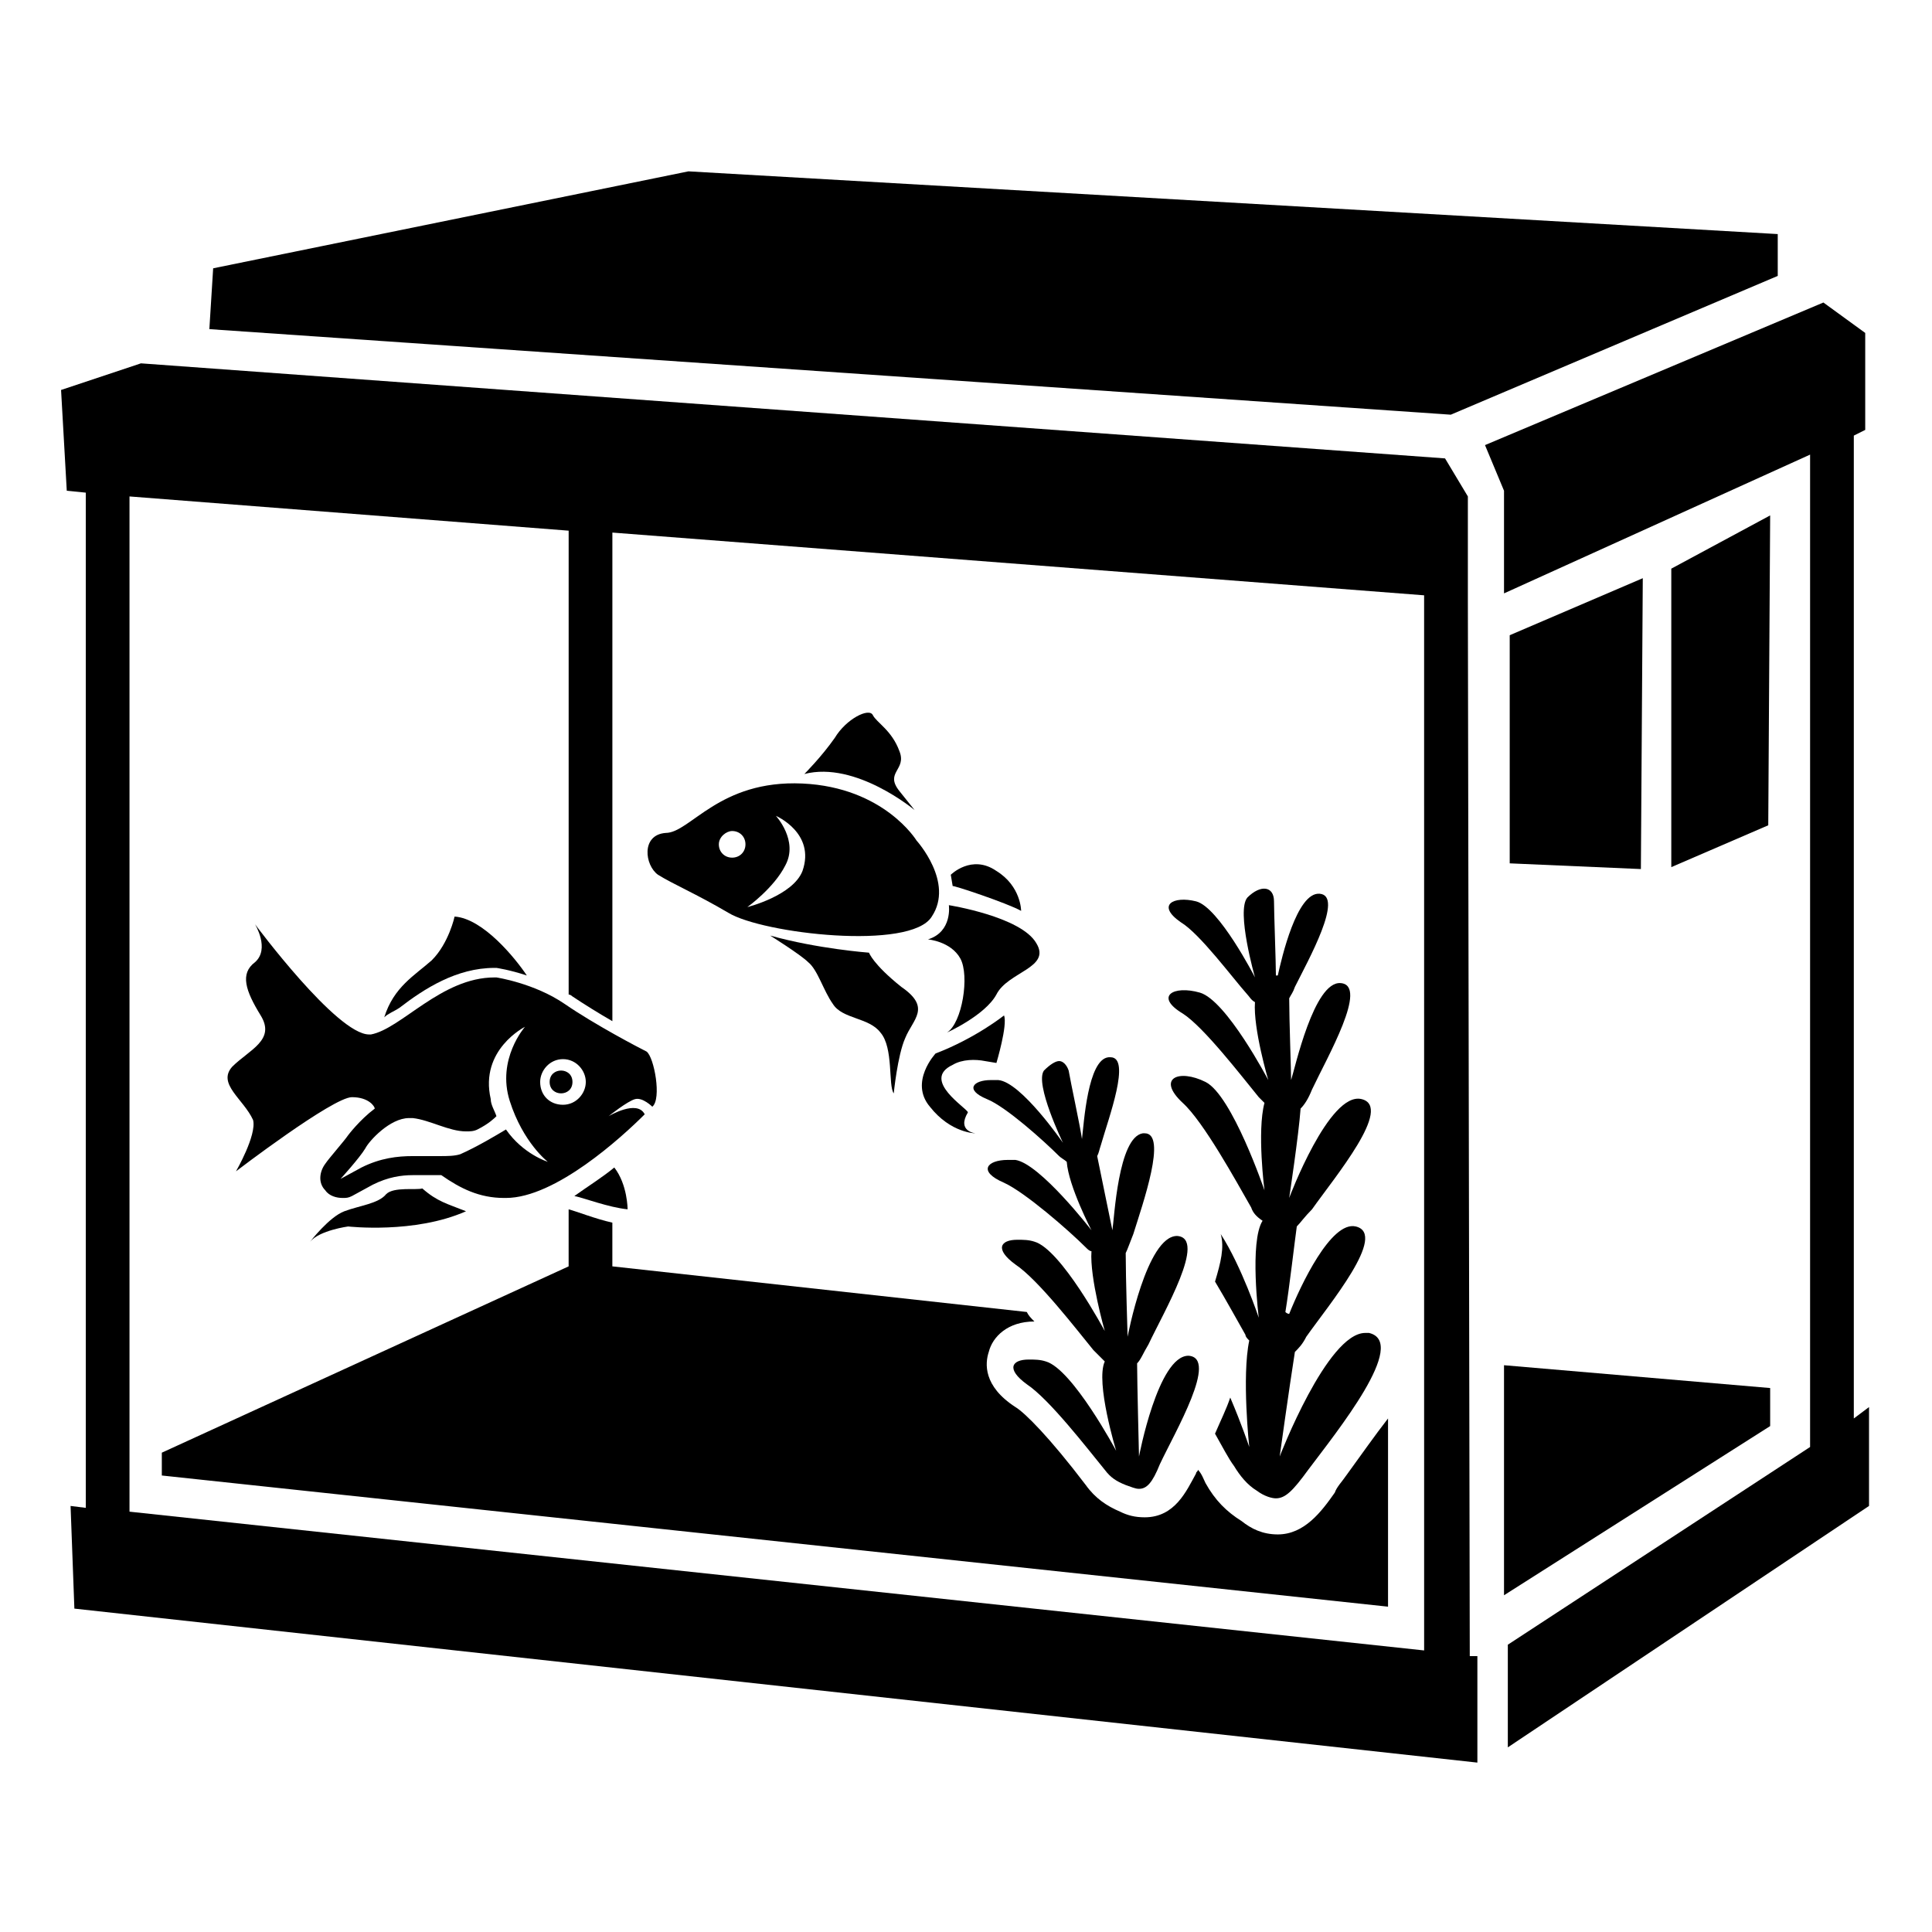 <?xml version="1.0" encoding="UTF-8"?>
<!-- Uploaded to: ICON Repo, www.svgrepo.com, Generator: ICON Repo Mixer Tools -->
<svg fill="#000000" width="800px" height="800px" version="1.1" viewBox="144 144 512 512" xmlns="http://www.w3.org/2000/svg">
 <g>
  <path d="m635.28 519.91v-260.47l3.023-1.512v-25.695l-11.086-8.062-89.676 37.785 5.039 12.094v27.203l81.113-36.777v262.99l-80.105 52.398v27.203l95.723-63.98v-26.199z"/>
  <path d="m533 303.27v-27.711l-6.047-10.078-345.61-25.191-21.16 7.055 1.512 26.707 5.039 0.504v269.04l-4.031-0.504 1.008 27.207 371.81 40.809v-28.215h-2.016zm-354.68-27.707 116.38 9.07v122.93c0.504 0 1.008 0.504 1.008 0.504 3.023 2.016 7.055 4.535 10.578 6.551v-129.48l215.12 16.625 0.004 279.62-343.09-36.777z"/>
  <path d="m615.12 217.12v-11.086l-288.68-16.625-125.95 25.695-1.008 16.121 328.99 22.672z"/>
  <path d="m542.58 566.76 70.531-44.836v-10.078l-70.531-6.047z"/>
  <path d="m456.93 388.41c5.039 3.023 13.602 14.609 17.633 19.145 0.504 0.504 1.008 1.512 2.016 2.016-0.504 7.055 3.527 20.656 3.527 20.656s-11.082-21.16-18.137-23.176-12.09 1.008-4.535 5.543c5.543 3.527 15.617 16.625 20.152 22.168 0.504 0.504 1.008 1.008 1.512 1.512-2.016 7.559 0 23.176 0 23.176s-8.566-25.191-15.617-28.719c-7.055-3.527-13.098-1.008-6.047 5.543 5.543 5.039 14.105 20.656 18.137 27.711 0.504 1.512 1.512 2.519 3.023 3.527-3.527 5.543-1.008 25.695-1.008 25.695s-4.535-13.602-10.078-22.168c1.008 3.527 0 7.559-1.512 12.594 3.023 5.039 6.047 10.578 8.062 14.105 0 0.504 0.504 1.008 1.008 1.512-2.016 9.574 0 28.215 0 28.215s-2.016-6.047-5.039-13.098c-1.008 3.023-2.519 6.047-4.031 9.574 2.016 3.527 3.527 6.551 5.039 8.566 1.512 2.519 3.527 5.039 6.047 6.551 2.016 1.512 4.031 2.016 5.039 2.016 2.519 0 4.535-2.016 8.566-7.559 7.559-10.078 26.703-33.754 16.121-36.273h-1.008c-10.078 0-22.672 32.746-22.672 32.746s2.519-18.137 4.031-27.711c1.008-1.008 2.016-2.016 3.023-4.031 6.047-8.566 21.664-27.207 13.098-29.223-6.551-1.512-14.609 15.617-17.633 23.176 0 0-0.504 0-1.008-0.504 1.008-6.047 2.519-19.145 3.023-22.672 1.008-1.008 2.016-2.519 4.031-4.535 6.047-8.566 21.664-27.207 13.098-29.223-8.566-2.016-19.145 26.199-19.145 26.199s2.519-16.625 3.023-23.68c1.008-1.008 2.016-2.519 3.023-5.039 4.031-8.566 15.113-27.711 7.559-28.215-7.055-0.504-12.09 22.672-13.098 25.695 0-2.519-0.504-16.121-0.504-21.664 0.504-1.008 1.008-1.512 1.512-3.023 3.527-7.055 13.098-24.184 6.551-24.688-6.047-0.504-10.078 17.129-11.082 21.664h-0.504c0-3.527-0.504-16.625-0.504-19.648 0-4.031-3.527-4.535-7.055-1.008-3.023 3.527 2.016 21.16 2.016 21.16s-9.574-18.641-15.617-20.152c-6.055-1.508-10.59 1.008-4.039 5.543z"/>
  <path d="m408.56 430.23h-2.016c-4.535 0-7.055 2.519-1.008 5.039 5.039 2.016 15.113 11.082 19.145 15.113 0.504 0.504 1.512 1.008 2.016 1.512 0.504 6.551 6.551 18.137 6.551 18.137s-13.602-17.633-20.152-18.641h-2.016c-5.543 0-8.062 3.023-1.008 6.047 5.543 2.519 17.129 12.594 21.664 17.129 0.504 0.504 1.008 1.008 1.512 1.008-0.504 7.055 3.527 21.16 3.527 21.16s-11.586-21.664-18.641-23.68c-1.512-0.504-3.023-0.504-4.535-0.504-4.535 0-6.047 2.519-0.504 6.551 6.047 4.031 16.121 17.129 20.656 22.672l3.023 3.023c-2.519 5.543 3.023 23.68 3.023 23.68s-11.586-21.664-18.641-23.68c-1.512-0.504-3.023-0.504-4.535-0.504-4.535 0-6.047 2.519-0.504 6.551 6.047 4.031 16.121 17.129 20.656 22.672 1.512 2.016 3.023 3.023 5.543 4.031 1.512 0.504 2.519 1.008 3.527 1.008 2.016 0 3.527-1.512 5.543-6.551 4.031-8.566 15.617-28.215 7.559-28.719-8.062 0-13.098 26.703-13.098 26.703s-0.504-20.152-0.504-24.688c1.008-1.008 1.512-2.519 3.023-5.039 4.031-8.566 15.617-28.215 7.559-28.719-8.062 0-13.098 26.703-13.098 26.703s-0.504-15.617-0.504-22.168c0.504-1.008 1.008-2.519 2.016-5.039 2.519-8.062 9.07-26.703 3.023-26.703h-0.504c-6.551 1.008-7.559 22.672-8.062 25.695-0.504-2.519-3.023-14.609-4.031-19.648 0.504-1.008 0.504-1.512 1.008-3.023 2.016-7.055 8.062-23.176 2.519-23.176h-0.504c-5.543 0.504-6.551 17.633-7.055 21.664-0.504-3.527-3.023-15.113-3.527-18.137-0.504-1.512-1.512-2.519-2.519-2.519-1.008 0-2.519 1.008-4.031 2.519-2.519 3.527 5.039 19.145 5.039 19.145-0.008 0-11.09-16.121-17.137-16.625z"/>
  <path d="m389.92 392.95s6.047 0.504 8.566 5.039 0.504 17.129-3.527 19.648c0 0 10.078-4.535 13.098-10.078 3.023-6.047 14.609-7.055 10.578-13.602-4.031-7.055-23.176-10.078-23.176-10.078 0.004 0 1.012 7.055-5.539 9.07z"/>
  <path d="m396.47 426.2c2.519-1.512 6.047-1.512 8.566-1.008l3.023 0.504s3.023-10.078 2.016-12.594c0 0-7.559 6.047-18.137 10.078 0 0-7.055 7.559-1.512 14.105 5.543 7.055 12.09 7.055 12.09 7.055s-5.039-0.504-2.016-5.543c0-1.008-12.598-8.566-4.031-12.598z"/>
  <path d="m374.3 396.47s-13.602-1.008-26.199-4.535c0 0 8.062 5.039 10.078 7.055 2.519 2.016 4.031 7.559 6.551 11.082 2.519 4.031 9.574 3.527 12.594 7.559 3.527 4.031 2.016 14.105 3.527 16.121 0 0 1.008-10.078 3.023-14.609 2.016-5.039 7.055-8.062-1.008-13.602-7.559-6.047-8.566-9.07-8.566-9.07z"/>
  <path d="m386.39 358.69-4.031-5.039c-4.031-5.039 2.016-5.543 0-10.578-2.016-5.543-6.047-7.559-7.055-9.574-1.008-2.016-7.055 1.008-10.078 6.047-3.527 5.039-8.062 9.574-8.062 9.574 13.609-3.531 29.227 9.57 29.227 9.57z"/>
  <path d="m318.38 375.82c4.031 2.519 10.078 5.039 18.641 10.078 9.07 5.543 48.367 10.078 53.906 1.008 6.047-9.07-4.031-20.152-4.031-20.152s-8.566-14.105-30.23-15.113c-22.164-1.012-29.723 13.094-36.27 13.094-6.551 0.504-5.543 8.566-2.016 11.086zm31.234-15.617s10.578 4.535 7.055 14.609c-2.519 6.551-14.609 9.574-14.609 9.574s7.055-5.039 10.078-11.082c3.523-6.555-2.523-13.102-2.523-13.102zm-11.586 4.027c2.016 0 3.527 1.512 3.527 3.527s-1.512 3.527-3.527 3.527-3.527-1.512-3.527-3.527 2.016-3.527 3.527-3.527z"/>
  <path d="m414.61 385.39s0-6.551-6.551-10.578c-6.551-4.535-12.09 1.008-12.09 1.008l0.504 3.023c-0.504-0.504 14.609 4.531 18.137 6.547z"/>
  <path d="m586.91 294.7v79.098l25.695-11.086 0.504-82.121z"/>
  <path d="m544.09 312.34v60.457l34.762 1.512 0.504-77.082z"/>
  <path d="m295.71 430.73c0 4.031-6.047 4.031-6.047 0s6.047-4.031 6.047 0"/>
  <path d="m246.34 460.46c-2.016 2.519-7.055 3.023-11.082 4.535-4.031 1.512-9.07 8.062-9.07 8.062 2.519-3.023 10.078-4.031 10.078-4.031s17.633 2.016 31.234-4.031c-5.039-2.016-7.559-2.519-11.586-6.047-1.512 0.504-7.559-0.504-9.574 1.512z"/>
  <path d="m275.05 400.5h0.504s3.527 0.504 8.062 2.016c-3.023-4.535-11.586-15.113-19.145-15.617 0 0-1.512 7.055-6.047 11.586-4.535 4.031-10.078 7.055-12.594 15.113 1.008-1.008 2.519-1.512 4.031-2.519 6.547-5.039 15.109-10.578 25.188-10.578z"/>
  <path d="m310.32 464.48s0-6.551-3.527-11.082c-3.023 2.519-7.055 5.039-10.578 7.559 2.519 0.504 9.066 3.019 14.105 3.523z"/>
  <path d="m206.54 454.41s25.695-19.648 30.73-19.648c4.535 0 6.047 2.519 6.047 3.023-4.031 3.023-7.055 7.055-7.055 7.055-1.008 1.512-5.039 6.047-6.047 7.559-1.512 2.016-2.016 5.039 0 7.055 1.008 1.512 3.023 2.016 4.535 2.016 1.008 0 1.512 0 2.519-0.504l5.543-3.023c4.031-2.016 7.559-2.519 10.578-2.519h3.527 3.527 0.504c5.039 3.527 10.078 6.047 16.625 6.047h0.504c13.098 0 30.73-16.121 36.777-22.168-2.016-4.031-9.574 0.504-9.574 0.504s5.039-4.031 7.055-4.535c2.016-0.504 4.535 2.016 4.535 2.016 2.519-2.016 0.504-13.098-1.512-14.609-2.016-1.008-13.602-7.055-21.664-12.594-8.062-5.543-18.137-7.055-18.137-7.055h-0.504c-14.105 0-24.688 13.602-32.746 15.113h-0.504c-8.566 0-30.23-29.223-30.23-29.223s4.031 6.551 0 10.078c-4.031 3.023-2.519 7.559 1.512 14.105 4.031 6.551-3.023 9.07-7.559 13.602-4.031 4.535 3.023 8.566 5.543 14.105 1.012 4.027-4.531 13.602-4.531 13.602zm92.703-23.68c0 3.023-2.519 6.047-6.047 6.047s-6.047-2.519-6.047-6.047c0-3.023 2.519-6.047 6.047-6.047s6.047 3.023 6.047 6.047zm-46.855 9.574h1.008c4.535 0.504 9.574 3.527 14.105 3.527 1.008 0 2.016 0 3.023-0.504 3.023-1.512 4.535-3.023 5.039-3.527-0.504-1.512-1.512-3.023-1.512-4.535-3.023-13.098 9.07-19.145 9.07-19.145s-7.559 8.566-4.031 19.648c3.527 11.082 10.078 16.121 10.078 16.121s-6.551-2.016-11.082-8.566c-2.519 1.512-7.559 4.535-12.09 6.551-1.52 0.504-3.535 0.504-5.551 0.504h-7.055c-4.031 0-8.566 0.504-13.602 3.023l-5.543 3.023s5.039-5.543 6.551-8.062c1.008-2.016 6.551-8.059 11.59-8.059z"/>
  <path d="m500.76 535.02c-1.008 1.512-2.519 3.023-3.023 4.535-3.527 5.039-8.062 11.082-15.113 11.082-4.031 0-7.055-1.512-9.574-3.527-4.031-2.519-7.055-5.543-9.574-10.078-0.504-1.008-1.008-2.519-2.016-3.527 0 0.504-0.504 0.504-0.504 1.008-2.516 4.539-5.539 11.59-13.602 11.59-2.519 0-4.535-0.504-6.551-1.512-3.527-1.512-6.551-3.527-9.07-7.055-9.574-12.594-16.121-19.145-18.641-20.656-8.566-5.543-8.062-11.586-7.055-14.609 1.008-4.031 5.039-8.062 12.09-8.062-1.008-1.008-1.512-1.512-2.016-2.519l-109.83-12.09v-11.586c-4.535-1.008-9.574-3.023-11.586-3.527v15.113l-107.81 49.375v6.047l324.96 34.762v-49.879c-3.527 4.539-7.055 9.574-11.082 15.117z"/>
 </g>
</svg>